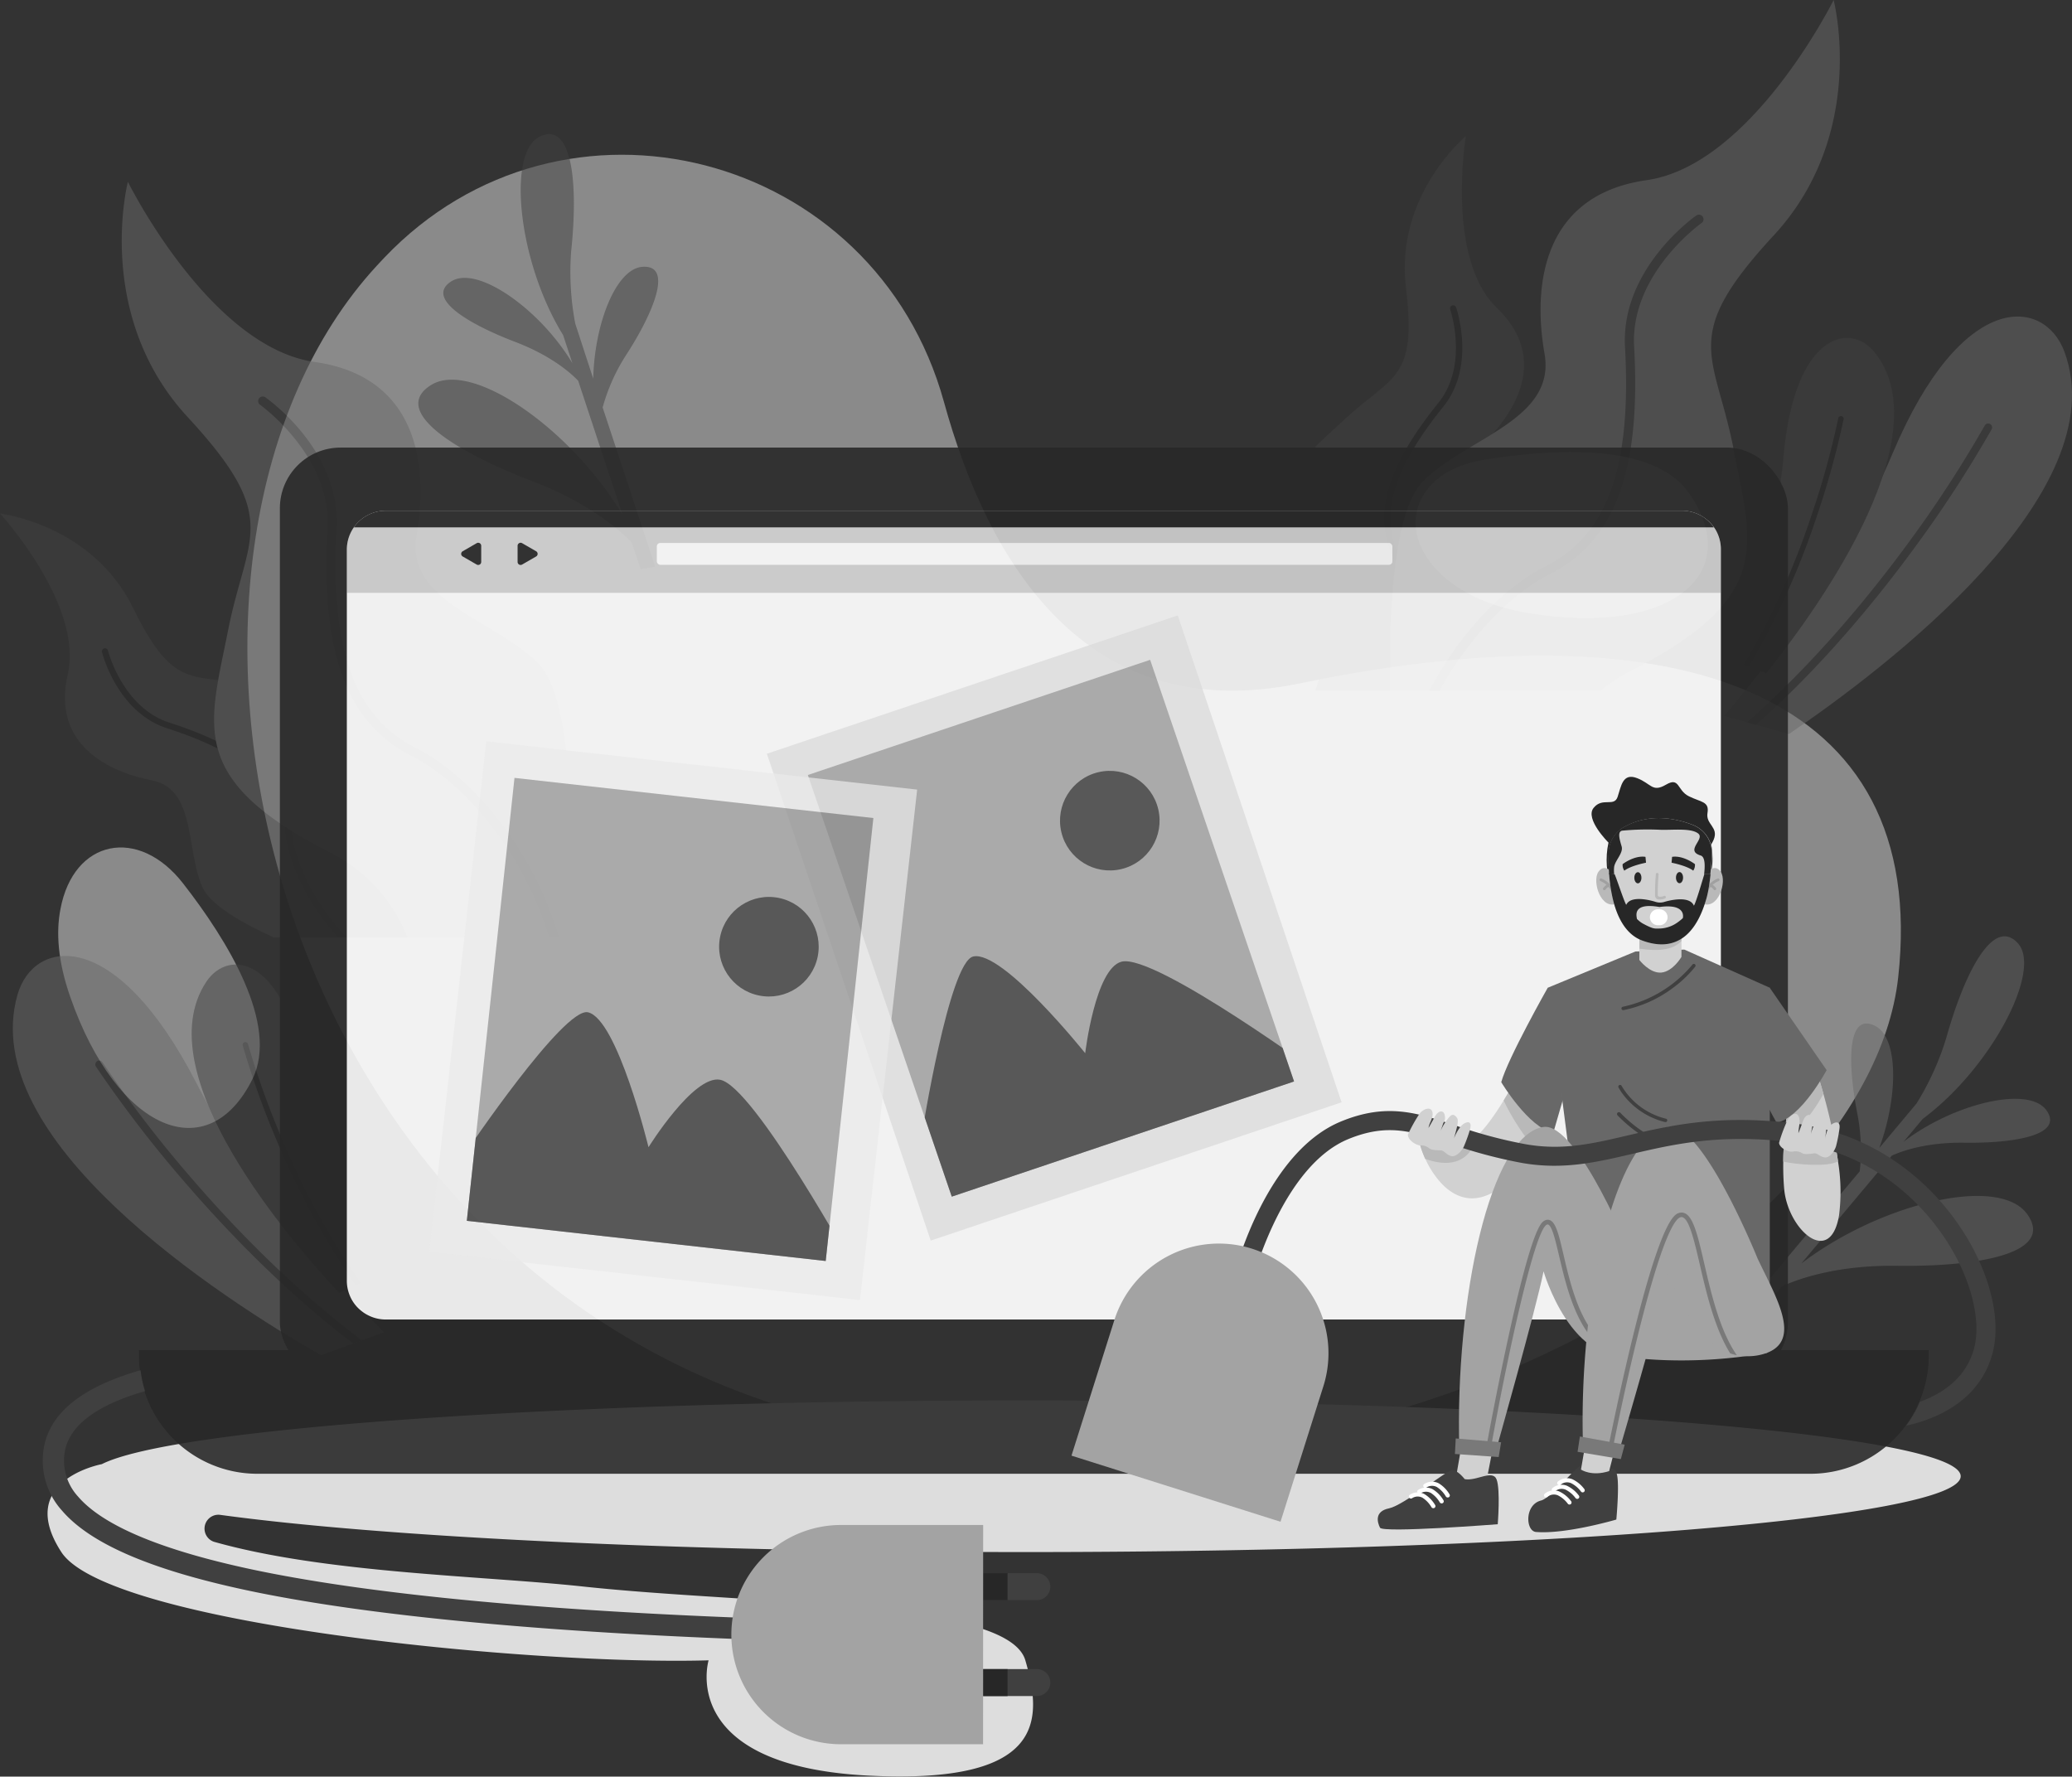 <svg xmlns="http://www.w3.org/2000/svg" xmlns:xlink="http://www.w3.org/1999/xlink" viewBox="0 0 460.72 395.03"><rect x="0" y="0" width="460.72" height="395.03" fill="#333333" stroke="none"/><defs><style>.cls-1{fill:none;}.cls-2{isolation:isolate;}.cls-3{opacity:0.51;}.cls-4{fill:#ddd;}.cls-5{fill:#686868;}.cls-6{fill:#404040;}.cls-10,.cls-11,.cls-7{fill:#272727;}.cls-8{opacity:0.89;}.cls-9{fill:#fff;}.cls-10{mix-blend-mode:screen;}.cls-11{opacity:0.2;}.cls-12{fill:#d1d1d1;}.cls-13{fill:#b9b9b9;}.cls-14{fill:#a3a3a3;}.cls-15{fill:#797979;}.cls-16{fill:#a0a0a0;}.cls-17{opacity:0.71;}.cls-18{fill:#d9d9d9;}.cls-19{fill:#8d8d8d;}.cls-19,.cls-21{fill-rule:evenodd;}.cls-20{clip-path:url(#clip-path);}.cls-21,.cls-22{fill:#191919;}.cls-23{fill:#eaeaea;}.cls-24{clip-path:url(#clip-path-2);}</style><clipPath id="clip-path"><polygon class="cls-1" points="179.63 172.32 255.74 146.71 287.74 240.46 211.63 266.07 179.63 172.32"/></clipPath><clipPath id="clip-path-2"><polygon class="cls-1" points="114.4 172.96 194.2 181.89 183.6 280.38 103.8 271.45 114.4 172.96"/></clipPath></defs><title>empty_image</title><g class="cls-2"><g id="Layer_2" data-name="Layer 2"><g id="OBJECTS"><g class="cls-3"><path class="cls-4" d="M209.9,89.39c-15.39-55.82-84.73-73.8-124.46-32.08q-.86.9-1.71,1.83c-57,61.93-30.06,214.54,88.84,253.22s242.56-32,249.51-95.09-47.9-83-133-65.33C240.95,161.91,219.48,124.14,209.9,89.39Z"/><path class="cls-4" d="M329.86,102.24c-15.91,2.59-20.32,16.68-8,26.68,4.06,3.3,9.86,6.05,18.12,7.42,31.46,5.22,48.16-8.7,35.55-26.75C367.7,98.45,345.62,99.68,329.86,102.24Z"/><path class="cls-4" d="M40.71,196.43c-9.89-12.73-24.37-9.85-27.27,5.72-1,5.15-.59,11.55,2.16,19.46,10.48,30.12,30.69,38.12,40.5,18.4C62.16,227.85,50.52,209,40.71,196.43Z"/></g><path class="cls-4" d="M228,345.1c-76.28,0-143-3.33-179.17-8.29a3.09,3.09,0,0,0-1.27,6c24.7,7,59.67,7.54,82,9.94,38.51,4.15,94.5,3,98.43,16.42s4.32,27.63-34.93,25.63c-42.59-2.17-35.5-25.63-35.5-25.63C118,370.33,24,361.09,13.64,345.1c-10.28-15.81,8.56-19.46,9-19.55h0c15.91-8,101.78-14.16,205.33-14.16,114.86,0,208,7.55,208,16.85S342.83,345.1,228,345.1Z"/><g class="cls-3"><path class="cls-5" d="M85.44,296.25c-9.16-9.23-29.16-30.87-41.77-55.43-18.09-35.25-36.22-32.1-39.78-19.64-9.2,32.23,45,67.26,67.48,80.19Z"/><path class="cls-6" d="M80.49,298.05c-15.78-11.84-29.13-25.84-38.19-36.4a268.62,268.62,0,0,1-19.5-25.44.87.87,0,0,0-1.46.95A270.25,270.25,0,0,0,41,262.76c9,10.44,22.06,24.22,37.59,36Z"/><path class="cls-6" d="M83.17,283.84c-4.24-8.47-12.28-26.2-15.27-44.27-4.46-27-17-28.76-22-21.31-13.65,20.45,19.06,58.06,29.5,69.19Z"/><path class="cls-7" d="M80.21,285.22A171.52,171.52,0,0,1,62.6,253a185.58,185.58,0,0,1-7.46-20.85.6.6,0,0,0-1.16.32,186.71,186.71,0,0,0,7.5,21,172.94,172.94,0,0,0,17.61,32.3Z"/><path class="cls-5" d="M383.35,159.2c8.44-9.89,26.77-33,37.49-58.41,15.39-36.51,33.71-34.73,38.2-22.57,11.59,31.45-39.83,70.44-61.28,85Z"/><path class="cls-6" d="M388.43,160.62c14.85-13,27.11-28,35.35-39.17a268.64,268.64,0,0,0,17.54-26.83.87.87,0,0,1,1.53.84,270.25,270.25,0,0,1-17.64,27c-8.15,11.08-20.19,25.8-34.78,38.72Z"/><path class="cls-6" d="M384.69,146.66c3.59-8.76,10.28-27,11.9-45.29,2.42-27.26,14.84-30,20.36-22.9,15.15,19.37-14.66,59.33-24.23,71.21Z"/><path class="cls-7" d="M387.74,147.8a171.51,171.51,0,0,0,15.14-33.47A185.56,185.56,0,0,0,408.75,93a.6.6,0,0,1,1.18.23A186.71,186.71,0,0,1,404,114.7a172.94,172.94,0,0,1-15.14,33.53Z"/><path class="cls-6" d="M127,55.84c1.57-14.74.35-29-7-25.47s-4.77,28,5.21,44.13l2.08,6.3c-7.07-11.89-21.18-22-27-18.2s4.25,9.6,14.27,13.42c7.63,2.91,12,6.56,14,8.63l9.84,29.77c-11.25-18.8-33.53-34.68-42.69-28.72s6.74,15.23,22.64,21.29c12,4.58,18.88,10.33,22.1,13.63l2,5.94,3.24-.56L134,90.6a42.16,42.16,0,0,1,5.44-12c5.77-9,10.32-19.7,3.47-19.28-5.94.37-10.73,12.68-11,24.89l-4-12.25A61.25,61.25,0,0,1,127,55.84Z"/><path class="cls-5" d="M432.76,230.79c4-14.28,10.38-27.07,15.9-21.09s-5.9,27.77-21.14,39.09l-4.26,5.09c11-8.44,27.79-12.6,31.78-7s-7.49,7.35-18.22,7.2c-8.17-.11-13.54,1.69-16.17,2.87l-20.13,24c17.4-13.32,44-19.85,50.28-10.93s-11.88,11.66-28.9,11.43c-12.86-.18-21.36,2.63-25.57,4.51l-4,4.79-2.81-1.71,24-28.6a42.16,42.16,0,0,0-.61-13.2c-2-10.54-2.31-22.12,3.9-19.2,5.39,2.54,5.28,15.75,1.06,27.21l8.28-9.89A61.25,61.25,0,0,0,432.76,230.79Z"/><path class="cls-6" d="M99.09,208.44h16.46c-8.89-1.47-30.94-10.94-32.91-29.92-2.49-24-11.05-23.74-25.48-26.26s-18.4,1.59-27.56-17.08-29.6-21-29.6-21,18.63,20.32,15.06,35.77,8.79,21.61,18.68,23.56S41.26,188.73,45,197.27c1.72,3.9,8.74,7.93,15.86,11.17Z"/><path class="cls-7" d="M63.43,184.77c.72,7.2,4.86,15.76,11.08,22.91l.68.76h1.87c-.54-.56-1-1.12-1.52-1.66-5.95-6.83-10.06-15.32-10.75-22.14-1.08-10.87-9.48-18.27-27.23-24C27.27,157.3,24,144.73,24,144.6a.69.69,0,0,0-1.33.33c.14.55,3.46,13.44,14.49,17C54.3,167.48,62.41,174.53,63.43,184.77Z"/><path class="cls-5" d="M90.62,208.44h34.6l0-.1a44.75,44.75,0,0,0,1.64-10.6c.41-12.11.62-42.52-7.21-50.31-9.84-9.79-29.56-13.62-27-28.39S93.38,83.81,70,80.49,28.44,40.43,28.44,40.43,20.76,70.06,41.76,92.77s13.18,26,8.95,47.41-9.24,33.1,22.81,49.43A35.63,35.63,0,0,1,90.62,208.44Z"/><path class="cls-6" d="M72.81,117.46c-1.54,27.71,4.25,43.33,18.75,50.66,9.11,4.6,18.68,14.86,25,26.78a76,76,0,0,1,5.58,13.55h2.13a77.92,77.92,0,0,0-5.91-14.5c-6.59-12.45-16.26-22.79-25.87-27.64-13.68-6.91-19.12-21.94-17.63-48.73,1-17.23-15.16-28.75-15.85-29.23A1,1,0,0,0,57.83,90C58,90.13,73.71,101.38,72.81,117.46Z"/><path class="cls-6" d="M292.44,153.59H309.3l17.09-11.13c4.2-6.61,7.88-13.82,7.19-18-1.51-9.21-10.75-19-3.53-26.07s14.21-18.94,2.79-29.93-6.9-38.19-6.9-38.19S310.11,43.36,312.62,64s-3.06,19.37-13.77,29.35-18.05,14.4-7,35.91C296,137.3,295.15,146,292.44,153.59Z"/><path class="cls-7" d="M311.33,124c3.33,6.43,4.53,15.86,3.22,25.24,0,.33-.1.67-.15,1l-1.57,1c.14-.77.26-1.51.36-2.22,1.25-9,.07-18.33-3.08-24.42-5-9.7-2-20.48,9.71-35,6.81-8.41,2.68-20.72,2.63-20.85a.69.69,0,0,1,1.3-.45c.18.53,4.44,13.15-2.86,22.16C309.55,104.54,306.6,114.87,311.33,124Z"/><path class="cls-5" d="M355.92,153.59a36.14,36.14,0,0,1,6.72-4.41c32-16.33,27-28.06,22.81-49.43s-12.06-24.69,8.95-47.41S407.72,0,407.72,0s-18.24,36.74-41.59,40.06-25.3,23.77-22.7,38.54-17.12,18.6-27,28.39c-7.12,7.08-7.59,32.86-7.31,46.59Z"/><path class="cls-6" d="M320.09,153.59c6.3-11.54,15.62-21.41,24.51-25.9,14.5-7.33,20.29-22.95,18.75-50.66-.89-16.08,14.82-27.33,15-27.44a1,1,0,0,0-1.17-1.67c-.69.48-16.8,12-15.85,29.23,1.49,26.79-3.95,41.81-17.63,48.73-9.61,4.85-19.28,15.19-25.87,27.64l0,.07Z"/></g><g class="cls-8"><rect class="cls-7" x="62.23" y="99.52" width="335.32" height="207.92" rx="13.5" ry="13.5"/><path class="cls-9" d="M382.65,122.22V284.73a8.66,8.66,0,0,1-8.66,8.66H85.78a8.63,8.63,0,0,1-5.35-1.85,8.74,8.74,0,0,1-1.09-1,8.6,8.6,0,0,1-2.22-5.79V122.22a8.66,8.66,0,0,1,8.66-8.66H374a8.59,8.59,0,0,1,4.38,1.19,8.7,8.7,0,0,1,3,2.89A8.61,8.61,0,0,1,382.65,122.22Z"/><path class="cls-7" d="M428.87,300.21v1.16a26.31,26.31,0,0,1-26.32,26.32H57.22A26.31,26.31,0,0,1,30.9,301.36v-1.16Z"/><path class="cls-10" d="M185.28,300.21v.26c0,2.08,1.4,3.77,3.12,3.77h81.24c1.72,0,3.12-1.69,3.12-3.77v-.26Z"/><path class="cls-11" d="M382.65,122.22v9.59H77.12v-9.59a8.67,8.67,0,0,1,8.66-8.66H374a8.67,8.67,0,0,1,8.66,8.66Z"/><rect class="cls-9" x="146.05" y="120.73" width="163.55" height="4.85" rx="0.75" ry="0.75"/><path class="cls-7" d="M107,123.15v1.8a.67.67,0,0,1-1,.58l-1.56-.9-1.56-.9a.67.67,0,0,1,0-1.16l1.56-.9,1.56-.9a.67.67,0,0,1,1,.58Z"/><path class="cls-7" d="M115.09,123.15v1.8a.67.67,0,0,0,1,.58l1.56-.9,1.56-.9a.67.67,0,0,0,0-1.16l-1.56-.9-1.56-.9a.67.67,0,0,0-1,.58Z"/><path class="cls-7" d="M381.09,117.26H78.68a8.64,8.64,0,0,1,7.1-3.7H374A8.62,8.62,0,0,1,381.09,117.26Z"/></g><path class="cls-12" d="M345.41,248.34a81.75,81.75,0,0,1-4.14,7.09c-9.91,15-17.27,11.79-21.24,7.16a20.84,20.84,0,0,1-3.14-5,21.82,21.82,0,0,1-1.73-5.85l1.84.43c2.18,1,5.79,2.38,8.47,2a5,5,0,0,0,1-.25c2.4-.91,5.67-5.64,7.88-9.23,1.45-2.35,2.45-4.23,2.45-4.23Z"/><path class="cls-13" d="M345.41,248.34a81.75,81.75,0,0,1-4.14,7.09,51.65,51.65,0,0,1-6.93-10.74c1.45-2.35,2.45-4.23,2.45-4.23Z"/><path class="cls-13" d="M327.62,254.67s-2,6.13-10.72,3a21.82,21.82,0,0,1-1.73-5.85l1.84.43c2.18,1,5.79,2.38,8.47,2Z"/><path class="cls-12" d="M408.91,270.3c-2,11.54-11.38,3.07-12.19-5.94a58.59,58.59,0,0,1-.2-6.09c0-1.86.13-3.65.25-5.28,0-.31.05-.62.08-.92.35-3.92.84-6.68.84-6.68l6.13-7.54s.72,2.12,1.63,5.37c.84,3,1.85,7,2.62,11.17.23,1.27.44,2.55.62,3.83A41.26,41.26,0,0,1,408.91,270.3Z"/><path class="cls-13" d="M405.45,243.21c-1.82,3.35-4.82,7.78-8.68,9.77,0-.31.05-.62.08-.92.35-3.92.84-6.68.84-6.68l6.13-7.54S404.54,240,405.45,243.21Z"/><path class="cls-13" d="M408.69,258.21c-2.22,1.35-9.49.71-12.18.06,0-2.22.17-4.34.33-6.2l11.23,2.32C408.31,255.64,408.52,256.93,408.69,258.21Z"/><path class="cls-5" d="M344.15,219.62s-8.88,15.68-10.34,21c0,0,6.07,10.14,11.57,11.26l2-6.91S347.64,223.32,344.15,219.62Z"/><path class="cls-5" d="M363.66,211.56l-19.5,8.06,8.63,66.84s26.85,3.77,40.73,0V219.62l-19-8.48Z"/><path class="cls-6" d="M359.67,248a31.52,31.52,0,0,0,14.27,8.46.42.42,0,0,0,.53-.35h0a.42.42,0,0,0-.3-.45,30.69,30.69,0,0,1-13.9-8.25.42.42,0,0,0-.71.23h0A.42.42,0,0,0,359.67,248Z"/><path class="cls-6" d="M359.84,241.63v0a.39.39,0,0,0,.05.19c.22.37.46.77.74,1.17a16.78,16.78,0,0,0,9.6,6.5h.1a.38.38,0,0,0,.1-.75,15.79,15.79,0,0,1-9.88-7.34A.39.39,0,0,0,359.84,241.63Z"/><path class="cls-6" d="M360.54,224.25h0a.38.38,0,0,0,.45.35,27.24,27.24,0,0,0,10.74-4.75,26.1,26.1,0,0,0,5.21-4.91.38.38,0,0,0-.62-.46,27.58,27.58,0,0,1-15.48,9.37A.38.38,0,0,0,360.54,224.25Z"/><path class="cls-12" d="M330.58,329l2.09-10.76h-7.15l-1.75,10.16A8.41,8.41,0,0,0,330.58,329Z"/><path class="cls-6" d="M325.68,328.88s-1.59-2.08-2.83-2-10.74,7.83-14,8.5-2.61,3.08-2,4.3,26.18-.77,26.18-.77.62-7.62-.25-9.94S328.25,329.4,325.68,328.88Z"/><path class="cls-9" d="M320.45,334.26a.46.46,0,0,0,.52-.67,7.08,7.08,0,0,0-2.42-2.47,3.17,3.17,0,0,0-3.25.19.46.46,0,1,0,.56.73,2.26,2.26,0,0,1,2.29-.09,6.26,6.26,0,0,1,2,2.11A.46.46,0,0,0,320.45,334.26Z"/><path class="cls-9" d="M321.8,332.95a.46.46,0,0,0,.52-.67,7.08,7.08,0,0,0-2.42-2.47,3.17,3.17,0,0,0-3.25.19.46.46,0,1,0,.56.73,2.26,2.26,0,0,1,2.29-.09,6.23,6.23,0,0,1,2,2.11A.46.46,0,0,0,321.8,332.95Z"/><path class="cls-9" d="M318.6,335.33a.46.46,0,0,0,.52-.67,7.08,7.08,0,0,0-2.42-2.47,3.17,3.17,0,0,0-3.25.19.46.46,0,1,0,.56.73,2.26,2.26,0,0,1,2.29-.09,6.23,6.23,0,0,1,2,2.11A.46.46,0,0,0,318.6,335.33Z"/><path class="cls-14" d="M363,279.76s-12.23-30.37-19.84-29.18c-11.77,1.85-19.65,38-18.68,71.74l8.08.46s9-31.77,10.66-40.1c0,0,6.23,21.62,20.26,18.61C373.88,299.06,367.11,288.43,363,279.76Z"/><path class="cls-15" d="M331.61,321.39l-1-.18c0-.12,2.17-11.94,4.78-23.89,5.31-24.37,7.31-25.51,8-25.89a1.38,1.38,0,0,1,1.28-.11c1.33.58,2,3.42,3,7.73,1.63,7,3.87,16.49,10.05,20.48l-.55.85c-6.52-4.21-8.81-14-10.49-21.1-.8-3.42-1.56-6.66-2.43-7-.05,0-.15-.07-.37.06C341.13,273.87,335,302.51,331.61,321.39Z"/><polygon class="cls-15" points="323.69 319.84 333.59 320.67 333.78 320.69 333.24 323.97 323.51 323.29 323.69 319.84"/><path class="cls-14" d="M359.88,301.45s14.22,2.73,33.08-.66a34.94,34.94,0,0,0-10.83-19.35l-25.43,1.84C355.1,289.28,356.26,295.34,359.88,301.45Z"/><path class="cls-6" d="M355.82,326.58a30.3,30.3,0,0,0-4.29-.68c-.92.06-6.78,7.23-8.84,7.73-3.73.9-3.48,6.78-1.17,7,6.66.55,17.88-2.76,17.88-2.76s.71-7.59.15-9.94S357.7,327.2,355.82,326.58Z"/><path class="cls-12" d="M357.8,327.1l2.48-9.67h-7.14l-1.6,9.33S353.87,328.36,357.8,327.1Z"/><path class="cls-9" d="M350.62,333.27a.46.46,0,0,0,.45-.73,7.08,7.08,0,0,0-2.67-2.19,3.17,3.17,0,0,0-3.21.53.46.46,0,1,0,.63.67,2.26,2.26,0,0,1,2.27-.34,6.26,6.26,0,0,1,2.24,1.88A.46.46,0,0,0,350.62,333.27Z"/><path class="cls-9" d="M351.83,331.82a.46.46,0,0,0,.45-.73,7.08,7.08,0,0,0-2.67-2.19,3.17,3.17,0,0,0-3.21.53.46.46,0,1,0,.63.67,2.26,2.26,0,0,1,2.27-.34,6.23,6.23,0,0,1,2.24,1.88A.46.46,0,0,0,351.83,331.82Z"/><path class="cls-9" d="M348.9,334.53a.46.46,0,0,0,.45-.73,7.08,7.08,0,0,0-2.67-2.19,3.17,3.17,0,0,0-3.21.53.46.46,0,1,0,.63.67,2.26,2.26,0,0,1,2.27-.34,6.22,6.22,0,0,1,2.24,1.88A.46.46,0,0,0,348.9,334.53Z"/><path class="cls-14" d="M391.22,301.29a11.9,11.9,0,0,1-5,0,11.34,11.34,0,0,1-1.48-.42c-9.47-3.36-13.75-18.23-13.75-18.23-1.62,8.33-11,40.08-11,40.08l-1.46-.19-1-.13L352,321.7c-1.09-32.65,7.17-69.27,18.94-71.12,7.6-1.2,19.84,29.18,19.84,29.18C394.84,288.43,401.61,299.06,391.22,301.29Z"/><path class="cls-15" d="M386.19,301.33a11.34,11.34,0,0,1-1.48-.42c-3.46-5.58-5.27-13.38-6.73-19.66-1.16-5-2.25-9.72-3.68-10.52a.8.8,0,0,0-.68-.06c-1.22.4-4.09,4.44-9.62,27-2.64,10.76-4.82,21.49-5.49,24.88l-.22,1.1-1-.19.2-1c.66-3.32,2.86-14.13,5.52-25,6.49-26.5,9.35-27.44,10.29-27.75a1.81,1.81,0,0,1,1.5.14c1.82,1,2.81,5.28,4.17,11.18C380.49,287.6,382.41,295.88,386.19,301.33Z"/><polygon class="cls-15" points="351.3 319.4 361.07 321.18 361.26 321.22 360.4 324.43 350.78 322.81 351.3 319.4"/><path class="cls-5" d="M393.51,219.62l12.65,18.32s-5.62,10.59-11.12,11.7c0,0-5.73-10-6.4-15.12S391.53,220.06,393.51,219.62Z"/><path class="cls-7" d="M357.24,191.27c0,7.11,4.38,12,11.49,12s12.06-5.27,12.06-12.38-4.21-12.5-11.32-12.5C360.95,178.41,357.24,184.16,357.24,191.27Z"/><path class="cls-7" d="M357.66,187.35s-5.3-5.24-3.32-7.71,4.56-.11,5.35-2.47,1.1-5.39,4.31-4.16,3.36,3.26,6.44,1.46,2.4,1.24,5.09,2.58,4.58,1.12,4.14,3.71,2.59,3.12,1.35,6-2.68,1.41-2.68,1.41Z"/><path class="cls-13" d="M358.84,194.33s-2-2.63-3.44-.46.61,8.61,4.2,7Z"/><path class="cls-16" d="M358.81,198.93a.3.3,0,0,1-.29-.22,4.7,4.7,0,0,0-2.64-2.8.3.3,0,0,1,.22-.57,5.23,5.23,0,0,1,3,3.2.3.3,0,0,1-.21.37Z"/><path class="cls-16" d="M356.74,197.93a.3.3,0,0,1-.26-.47,2.77,2.77,0,0,1,1.14-.92.3.3,0,0,1,.25.55,2.2,2.2,0,0,0-.88.69A.3.3,0,0,1,356.74,197.93Z"/><path class="cls-13" d="M379.19,194.33s2-2.63,3.44-.46-.61,8.61-4.2,7Z"/><path class="cls-16" d="M379.22,198.93a.3.3,0,0,0,.29-.22,4.7,4.7,0,0,1,2.64-2.8.3.3,0,0,0-.22-.57,5.23,5.23,0,0,0-3,3.2.3.3,0,0,0,.21.37Z"/><path class="cls-16" d="M381.3,197.93a.3.3,0,0,0,.26-.47,2.77,2.77,0,0,0-1.14-.92.3.3,0,0,0-.25.55,2.2,2.2,0,0,1,.88.69A.3.3,0,0,0,381.3,197.93Z"/><path class="cls-12" d="M373.88,206.37v6.4s-1.91,3.26-4.49,3.48-4.87-2.8-4.87-2.8v-6.62Z"/><path class="cls-13" d="M373.88,206.37v2.84c-1.73,1.92-4.81,2.4-9.35,1.73v-4.12Z"/><path class="cls-12" d="M357.78,194.13a38.48,38.48,0,0,0,.52,4.21c.86,4.72,2.79,9.35,7,10.84,9.42,3.37,12.79-4.72,14.14-9.43.15-.52.28-1.1.4-1.73.21-1.12.38-2.38.51-3.64.15-1.53.26-3.08.32-4.44a6.66,6.66,0,0,0-4.26-6.53c-3.86-1.49-9.74-2.66-15.3.5a6.67,6.67,0,0,0-3.39,5.68C357.65,190.87,357.66,192.44,357.78,194.13Z"/><path class="cls-7" d="M357.78,194.13a38.48,38.48,0,0,0,.52,4.21c.86,4.72,2.79,9.35,7,10.84,9.42,3.37,12.79-4.72,14.14-9.43.15-.52.28-1.1.4-1.73.21-1.12.38-2.38.51-3.64h-1.38c-.29.88-1.82,6.22-2.32,7-1.07-2.57-6.51-.86-6.51-.86h0a3.34,3.34,0,0,1-2.05,0s-5.38-1.78-6.49.67c-.49-.76-2.26-6.21-2.58-6.79ZM369,201.67c6.15-.83,5.18,2.48,5.18,2.48a10.3,10.3,0,0,1-1.72,1.31,7.11,7.11,0,0,1-3.63,1c-.94,0-1.2.15-3.59-1.14a6,6,0,0,1-1.26-1h0C363.92,203.71,362.87,200.61,369,201.67Z"/><ellipse class="cls-7" cx="364.19" cy="195.17" rx="0.79" ry="1.24"/><ellipse class="cls-7" cx="373.45" cy="195.14" rx="0.79" ry="1.24"/><path class="cls-7" d="M360.8,192.14s2.58-2,5.08-1.62l.12,1.3s-3.35.64-4.82,1.77A2.24,2.24,0,0,1,360.8,192.14Z"/><path class="cls-7" d="M376.88,192.14s-2.58-2-5.08-1.62l-.12,1.3s3.35.64,4.82,1.77A2.24,2.24,0,0,0,376.88,192.14Z"/><path class="cls-13" d="M369.12,200a3.23,3.23,0,0,0,1.1-.23.3.3,0,0,0-.23-.56,1.82,1.82,0,0,1-1.22.12.33.33,0,0,1-.15-.28,46,46,0,0,1,.18-4.65.3.3,0,1,0-.61,0,45,45,0,0,0-.18,4.77.93.93,0,0,0,.44.74A1.28,1.28,0,0,0,369.12,200Z"/><path class="cls-9" d="M368.71,202.18a1.77,1.77,0,0,0-.14,3.54h.51a1.77,1.77,0,0,0-.13-3.54Z"/><path class="cls-7" d="M380.3,194.39h-1.38c.15-1.38.37-3.82-.77-4.17-3.59-1.1,1.06-3.64-.56-4.9s-5.65-.72-8.46-.82a60.15,60.15,0,0,0-8.46.2c-1.1.25-.5,2.08-.09,3.5s-1.35,3-1.65,4.45a6.47,6.47,0,0,0,0,1.73H357.8c-.14-1.79-.16-3.45-.13-4.8a6.68,6.68,0,0,1,3.39-5.68c5.56-3.15,11.44-2,15.3-.49a6.66,6.66,0,0,1,4.26,6.53C380.56,191.31,380.46,192.86,380.3,194.39Z"/><path class="cls-6" d="M443.09,300.73c-1.71,6.67-6.48,11.72-13.81,14.62a35,35,0,0,1-5.42,1.64l.17-.23a26.06,26.06,0,0,0,2.88-5.08c4.83-1.75,10.33-5.21,12.07-12,1.67-6.53-1-16.29-6.88-24.87-4.64-6.8-15.16-18.55-33.57-20.82-16.07-2-26.51.45-35.73,2.61-7.83,1.83-15.22,3.56-24.27,2a107.94,107.94,0,0,1-16.25-4.34c-8.28-2.74-13.75-4.55-22.44-1-14.65,6-21.18,30.88-21.25,31.13l-4.12-1.05c.29-1.11,7.12-27.2,23.75-34,10.14-4.16,16.87-1.93,25.38.89a104.17,104.17,0,0,0,15.64,4.19c8.2,1.44,14.86-.12,22.57-1.93,9.56-2.24,20.39-4.77,37.21-2.69a50.4,50.4,0,0,1,21.77,8,54.31,54.31,0,0,1,14.79,14.63C442.22,282.1,445.09,293,443.09,300.73Z"/><path class="cls-14" d="M238.25,323.66l9.53-30.13a24.38,24.38,0,0,1,30.59-15.89h0a24.38,24.38,0,0,1,15.89,30.59l-9.53,30.13Z"/><path class="cls-12" d="M313.06,252.26a34.67,34.67,0,0,1,2.47-4.46c.84-1.3,2.79-1.93,3-.38.17,1.23-.71,2.16-.89,3.36,0,0,.43-.68,1.39-2.46.87-1.6,2.06-1.48,2.23-.27s-.17,1.1-.45,2c-.38,1.15-.92,2.6-.92,2.6a11.3,11.3,0,0,1,1.83-3.59c.65-.88,1.29-1.85,2.26-.49.48.68-.15,2.54-.67,4.53,0,0,1-2.66,2.37-3.35,1.05-.54,1.59-.07,1.18,1.4a32.75,32.75,0,0,1-1.26,3.53c-.4,1.12-1.87,2.72-3,2.35s-1.42-1.18-2.21-1.24-2.07,0-2.61-.48a2.8,2.8,0,0,0-2-.63C314.83,254.64,313,253.47,313.06,252.26Z"/><path class="cls-12" d="M395.58,254.11a34.67,34.67,0,0,1,1.76-4.78c.63-1.41,2.22-2.43,2.67-.92.36,1.19-.13,2.33-.12,3.54,0,0,.32-.74,1-2.64.61-1.72,1.8-1.78,2.17-.61s0,1.11-.14,2c-.2,1.2-.51,2.71-.51,2.71a11.29,11.29,0,0,1,1.26-3.83c.51-1,1-2,2.15-.83.58.6.24,2.53,0,4.58,0,0,.24-2.44,1.45-3.32,1-.7,1.94-.66,1.76.85a32.73,32.73,0,0,1-.7,3.69c-.22,1.17-1.43,3-2.63,2.79s-1.58-1-2.38-.89-2,.33-2.65-.07a2.8,2.8,0,0,0-2.09-.31C397.69,256.18,395.71,255.31,395.58,254.11Z"/><path class="cls-6" d="M233.54,352.79a3,3,0,0,1-3,3H218.59v-6h11.95A3,3,0,0,1,233.54,352.79Z"/><path class="cls-6" d="M233.54,374.12a3,3,0,0,1-3,3H218.59v-6h11.95A3,3,0,0,1,233.54,374.12Z"/><rect class="cls-7" x="218.59" y="349.79" width="5.45" height="6"/><rect class="cls-7" x="218.59" y="371.12" width="5.45" height="6"/><path class="cls-6" d="M171.16,359.94l-.16,4.75C121.46,363,83,359.34,56.82,354c-22.49-4.62-36.57-10.55-43.06-18.15a16.54,16.54,0,0,1-4.12-13.18c1-8.17,8.26-14.19,21.61-18a25.84,25.84,0,0,0,1,4.65c-9,2.58-17,6.86-17.91,13.9a11.8,11.8,0,0,0,3,9.52c5.69,6.66,19.29,12.24,40.4,16.58C83.75,354.64,121.89,358.22,171.16,359.94Z"/><path class="cls-14" d="M218.59,387.83H187a24.38,24.38,0,0,1-24.38-24.38h0A24.38,24.38,0,0,1,187,339.08h31.61Z"/><g class="cls-17"><rect class="cls-18" x="186.21" y="149.24" width="96.4" height="114.22" transform="translate(-53.57 85.54) rotate(-18.6)"/><polygon class="cls-19" points="179.63 172.32 255.74 146.71 287.74 240.46 211.63 266.07 179.63 172.32"/><g class="cls-20"><path class="cls-21" d="M205,252.1s6.06-38.24,11.41-39.43c6.54-1.45,24.89,21.51,24.89,21.51s2.23-18.82,8.07-20.35c7.41-1.95,45.73,26.19,45.73,26.19l-86.3,27.63Z"/></g><circle class="cls-22" cx="246.78" cy="182.45" r="11.07" transform="translate(-35.3 61.54) rotate(-13.27)"/></g><g class="cls-17"><rect class="cls-23" x="92.57" y="178.74" width="114.22" height="96.4" transform="translate(-92.51 350.45) rotate(-83.61)"/><polygon class="cls-19" points="114.4 172.96 194.2 181.89 183.6 280.38 103.8 271.45 114.4 172.96"/><g class="cls-24"><path class="cls-21" d="M103.73,256s21.65-32.1,27-30.92c6.54,1.45,13.47,30,13.47,30s10-16.11,15.91-15c7.54,1.36,30.39,43.06,30.39,43.06L100.61,271.7Z"/></g><circle class="cls-22" cx="170.98" cy="210.5" r="11.07" transform="translate(-69.85 335.2) rotate(-78.29)"/></g></g></g></g></svg>
